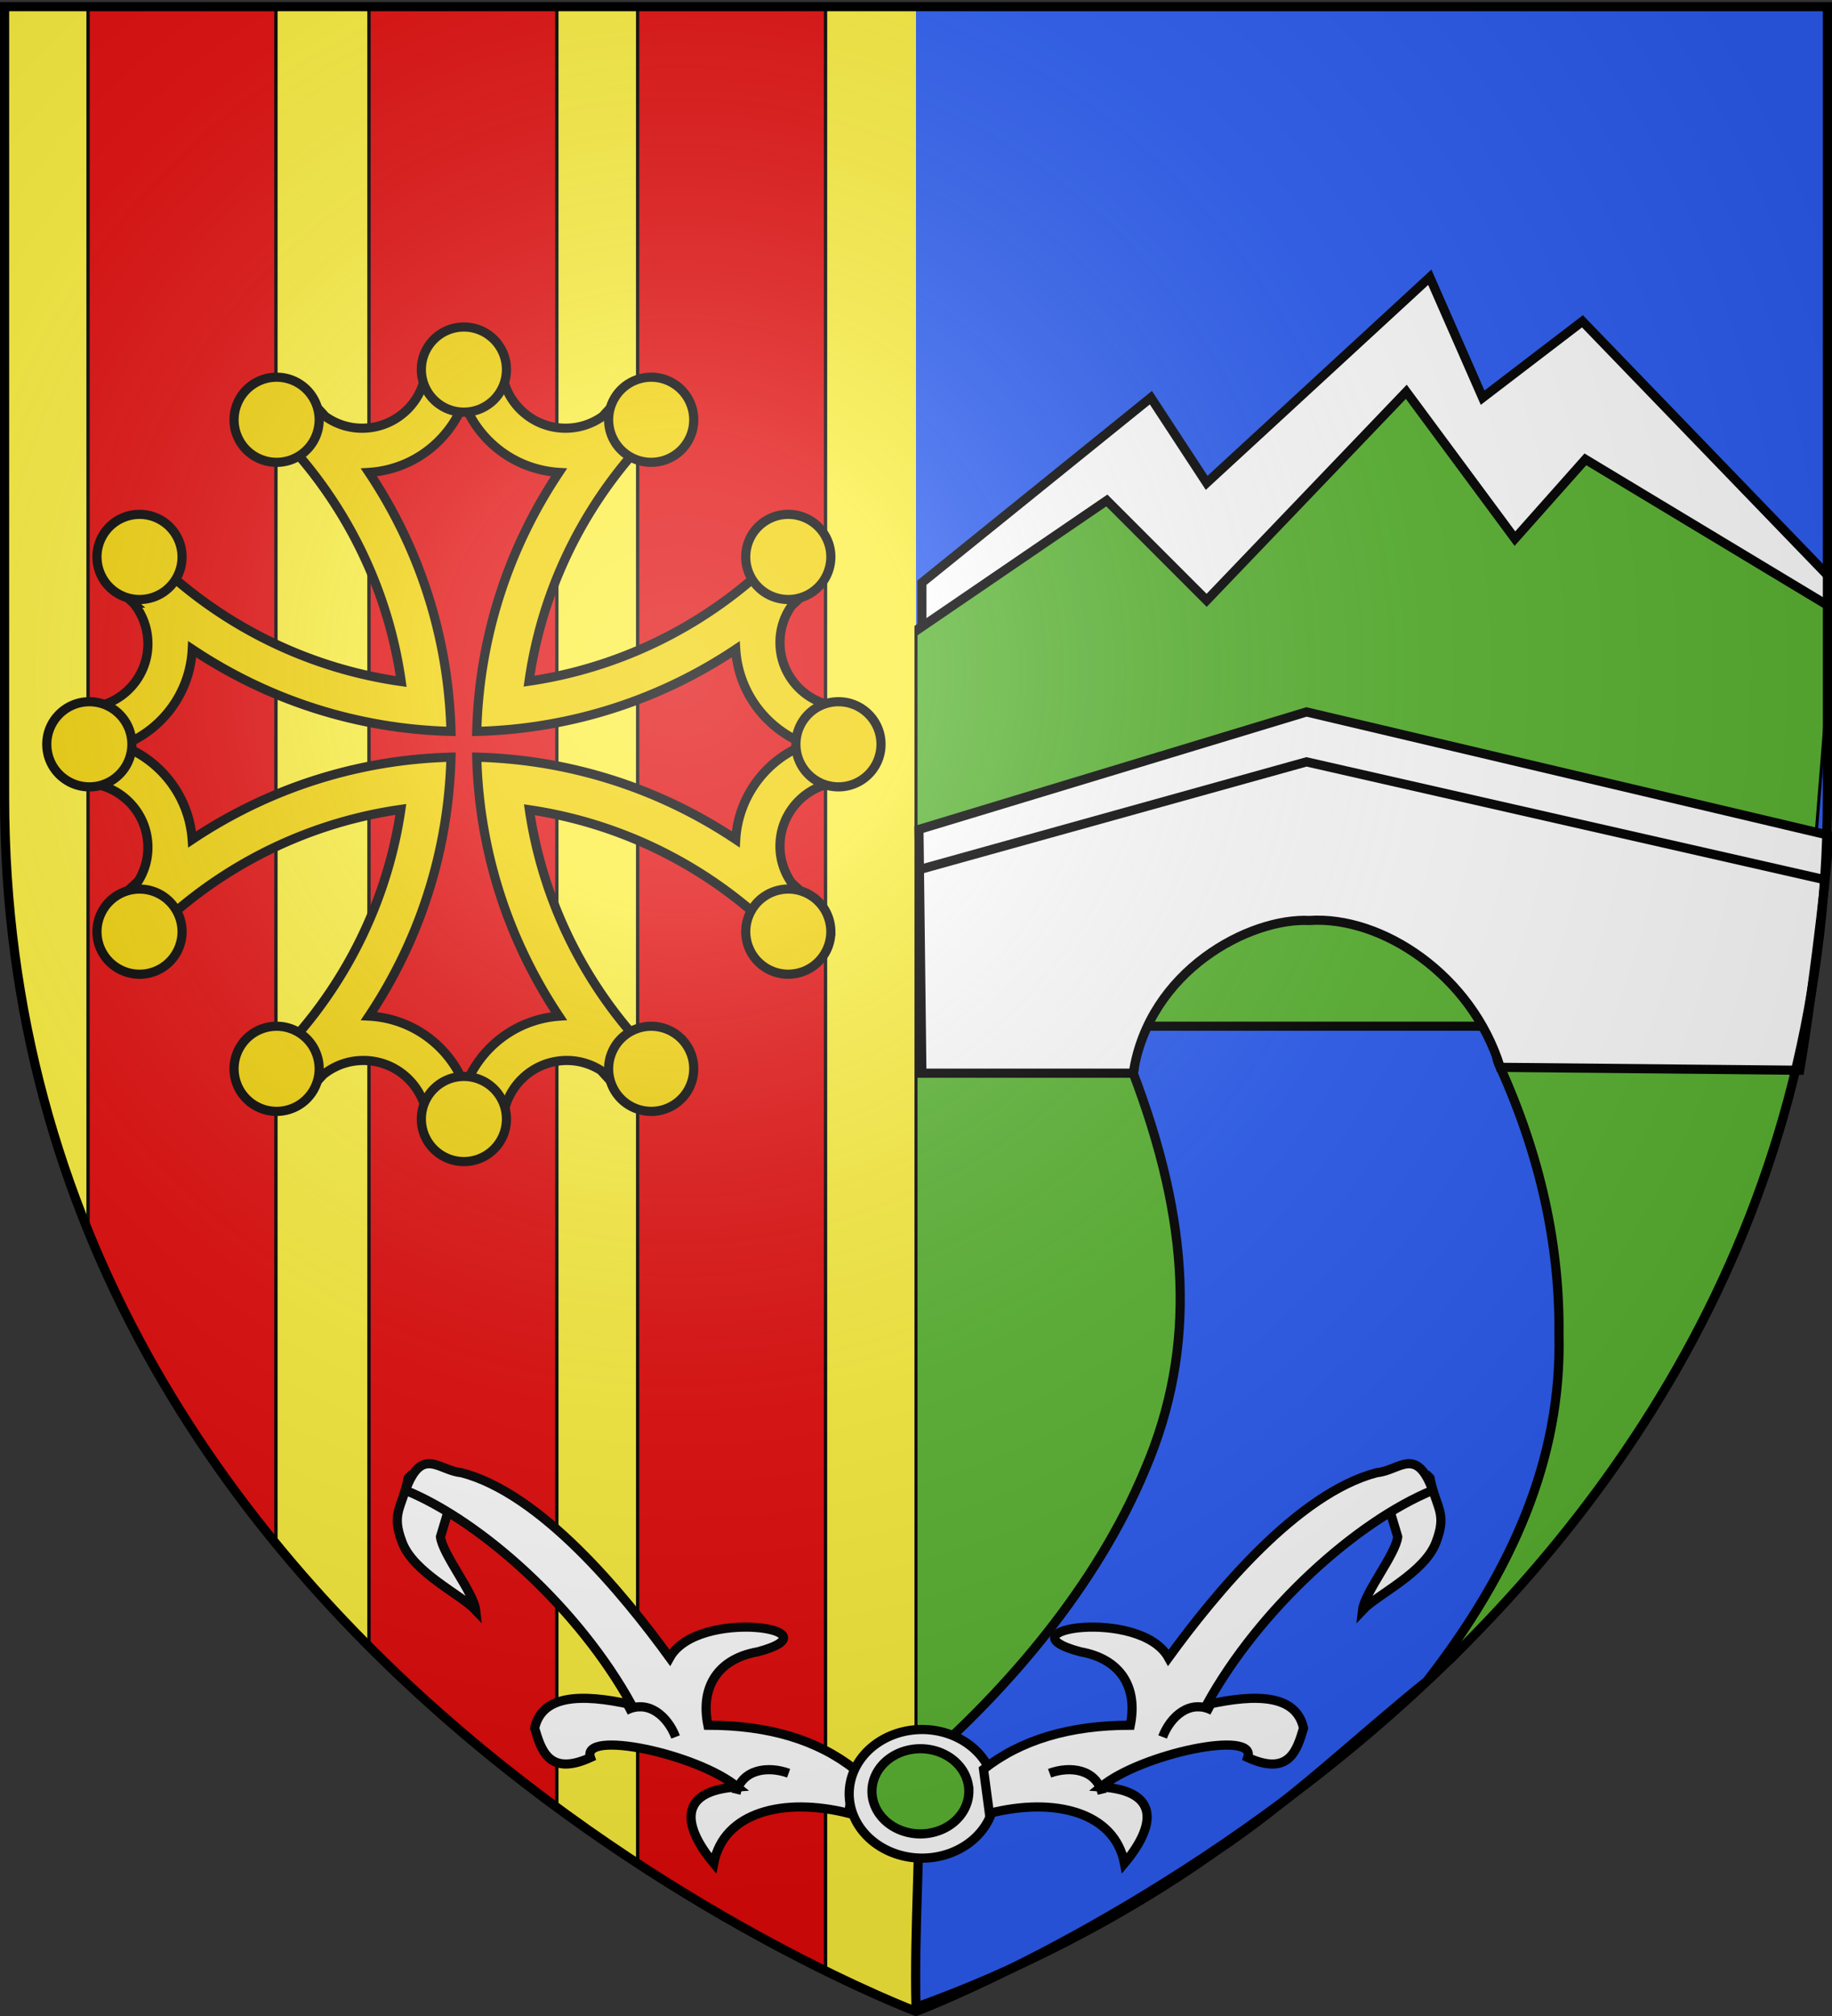 <svg xmlns="http://www.w3.org/2000/svg" xmlns:xlink="http://www.w3.org/1999/xlink" width="600" height="660" version="1.0"><rect width="100%" height="100%" fill="#333333" stroke="none"/><desc>Flag of Canton of Valais (Wallis)</desc><defs><radialGradient xlink:href="#a" id="h" cx="221.445" cy="226.331" r="300" fx="221.445" fy="226.331" gradientTransform="matrix(1.353 0 0 1.349 -77.63 -85.747)" gradientUnits="userSpaceOnUse"/><linearGradient id="a"><stop offset="0" style="stop-color:white;stop-opacity:.314"/><stop offset=".19" style="stop-color:white;stop-opacity:.251"/><stop offset=".6" style="stop-color:#6b6b6b;stop-opacity:.125"/><stop offset="1" style="stop-color:black;stop-opacity:.125"/></linearGradient><clipPath id="b" clipPathUnits="userSpaceOnUse"><path d="M300 658.5V2.188H1.5v258.53C1.5 546.17 300 658.5 300 658.5" style="fill:#bababa;fill-opacity:1;fill-rule:evenodd;stroke:none" transform="translate(-.962 -.882)"/></clipPath></defs><g style="display:inline"><path d="M300 658.5s298.5-112.33 298.5-397.781V2.188H300z" style="fill:#2b5df2;fill-opacity:1;fill-rule:evenodd;stroke:none"/><path d="M300 658.5V2.188H1.5v258.53C1.5 546.17 300 658.5 300 658.5" style="fill:#fcef3c;fill-opacity:1;fill-rule:evenodd;stroke:none"/><g clip-path="url(#b)"><path id="c" d="M28.846-9.231h51.923v711.538H28.846z" style="fill:#e20909;fill-rule:evenodd;stroke:#000;stroke-width:.919px;stroke-linecap:butt;stroke-linejoin:miter;stroke-opacity:1" transform="matrix(1.185 0 0 1 -5.342 0)"/><use xlink:href="#c" id="d" width="600" height="660" x="0" y="0" transform="translate(92)"/><use xlink:href="#d" width="600" height="660" transform="translate(88)"/></g><path d="m300 205.192 68.27-51.923 24.038 25 72.115-65.384 29.808 42.307 28.846-25.961 77.885 66.346-11.539 145.192c-4.487 33.013-15.705 58.334-27.885 84.616-23.717 45.192-51.282 82.692-85.576 118.269L381.73 616.73 300 658.077z" style="fill:#5ab532;stroke:#000;stroke-width:1px;stroke-linecap:butt;stroke-linejoin:miter;stroke-opacity:1"/></g><path d="M221.182 615.665z" style="fill:none;stroke:#000;stroke-width:1px;stroke-linecap:butt;stroke-linejoin:miter;stroke-opacity:1"/><path d="m301.923 190.77 75-60.578 18.27 27.885 73.076-67.308 17.308 39.423 32.692-25 80.77 83.654v9.616l-79.808-48.077-23.077 25.961-35.577-48.077-65.385 68.27-32.692-32.693-60.577 41.346z" style="fill:#fff;stroke:#000;stroke-width:3;stroke-linecap:butt;stroke-linejoin:miter;stroke-miterlimit:4;stroke-opacity:1;stroke-dasharray:none;display:inline"/><path d="M371.154 351.346c18.27 48.077 21.154 89.423 3.846 129.808-15.705 37.82-44.872 71.795-74.038 97.115.64 25.641-1.603 53.205-.962 78.846 31.73-11.218 67.308-29.166 98.077-50.961 25-16.667 46.154-37.18 69.23-55.77 27.885-35.897 44.231-72.756 43.27-113.46q.48-43.752-19.23-87.5c-3.206-6.09 1.281-7.373-1.924-13.462H368.27c-1.923 6.73 4.808 8.653 2.885 15.384z" style="fill:#2b5df2;stroke:#000;stroke-width:3;stroke-linecap:butt;stroke-linejoin:miter;stroke-miterlimit:4;stroke-opacity:1;stroke-dasharray:none;display:inline"/><path d="M301.923 351.346h69.23c5.129-33.654 38.142-50.961 57.693-50 23.718-1.602 53.205 17.949 62.5 48.077l98.077.962c2.885-16.347 8.654-60.577 9.615-76.923l-171.153-40.385-126.923 38.461z" style="fill:#fff;stroke:#000;stroke-width:3;stroke-linecap:butt;stroke-linejoin:miter;stroke-miterlimit:4;stroke-opacity:1;stroke-dasharray:none;display:inline"/><path d="m300 285 127.885-35.577 169.23 38.462" style="fill:none;stroke:#000;stroke-width:3;stroke-linecap:butt;stroke-linejoin:miter;stroke-miterlimit:4;stroke-opacity:1;stroke-dasharray:none;display:inline"/><g transform="matrix(.719 0 0 .719 -63.767 -43.932)"><path d="M299.981 226.615c-5.787 0-11.472.322-17.113.877-.35 15.83-13.32 28.586-29.234 28.586-6.231 0-11.995-2-16.732-5.336a229 229 0 0 0-8.309-8.767 173 173 0 0 0-19.362 10.291c2.21 2.065 4.367 4.17 6.48 6.327 1.14 1.363 2.38 2.617 3.659 3.85.083.08.144.187.228.267 27.296 29.462 45.929 67.02 51.835 108.704-46.754-6.623-88.35-29.26-119.106-62.166-3.819 6.198-7.301 12.643-10.33 19.325 2.44 2.437 4.925 4.84 7.471 7.165a29.14 29.14 0 0 1 6.594 18.486c0 15.94-12.795 28.887-28.662 29.196a175 175 0 0 0-.762 16.58c0 5.969.287 11.872.876 17.685 15.813.37 28.548 13.333 28.548 29.235a28.97 28.97 0 0 1-4.46 15.474 237 237 0 0 0-9.604 9.034c3.132 6.911 6.733 13.579 10.71 19.972 30.69-32.653 72.068-55.124 118.573-61.747-6.818 46.338-29.365 87.555-62.05 118.08a173 173 0 0 0 19.4 10.292 216 216 0 0 0 7.28-7.585c5.016-4.046 11.362-6.48 18.295-6.48 15.927 0 28.866 12.775 29.195 28.625 5.469.52 10.976.8 16.58.8 5.968 0 11.871-.325 17.685-.915h.038c.39-15.795 13.307-28.51 29.195-28.51 5.708 0 11.019 1.696 15.513 4.536a228 228 0 0 0 8.995 9.529 173 173 0 0 0 20.01-10.71c-32.402-30.455-54.78-71.447-61.593-117.51 46.05 6.819 87.061 29.164 117.506 61.557a173 173 0 0 0 10.672-20.01 224 224 0 0 0-8.728-8.272c-3.325-4.744-5.298-10.511-5.298-16.732 0-15.902 12.735-28.827 28.548-29.196a175.3 175.3 0 0 0 0-34.266c-15.813-.37-28.548-13.332-28.548-29.234 0-6.25 1.981-12.025 5.336-16.77a226 226 0 0 0 8.69-8.233 173 173 0 0 0-10.29-19.4 199 199 0 0 1-6.632 6.784c-1.34 1.144-2.64 2.342-3.85 3.62-29.185 27.015-66.347 45.539-107.558 51.608 6.626-46.505 29.12-87.897 61.783-118.575a173 173 0 0 0-20.01-10.71 236 236 0 0 0-8.233 8.69c-4.77 3.384-10.603 5.412-16.884 5.412-15.914 0-28.847-12.755-29.196-28.586-5.641-.555-11.365-.877-17.151-.877zm0 17.57c6.69 17.873 23.44 30.809 43.336 32.018-22.675 33.927-36.34 74.359-37.466 117.927 43.565-1.12 84.04-14.731 117.963-37.39 1.231 19.864 14.206 36.563 32.054 43.26-17.866 6.688-30.838 23.412-32.054 43.299-33.923-22.66-74.398-36.31-117.963-37.43 1.126 43.558 14.802 84.007 37.466 117.929-19.645 1.415-36.124 14.355-42.764 32.054-6.746-18.02-23.683-31.07-43.793-32.093 22.635-33.911 36.225-74.347 37.351-117.89-43.558 1.128-83.966 14.803-117.887 37.468-1.415-19.646-14.355-36.124-32.054-42.765 18.027-6.749 31.08-23.71 32.092-43.833 33.912 22.647 74.31 36.265 117.85 37.391-1.128-43.57-14.727-84.001-37.39-117.928 19.873-1.223 36.56-14.161 43.259-32.016z" style="fill:#f2d207;fill-opacity:1;fill-rule:evenodd;stroke:#000;stroke-width:4.173;stroke-linecap:butt;stroke-linejoin:miter;stroke-miterlimit:4;stroke-opacity:1;stroke-dasharray:none"/><path id="e" d="M300 210c-10.7 0-19.383 8.684-19.383 19.384S289.3 248.767 300 248.767s19.384-8.683 19.384-19.383S310.7 210 300 210zm-85.834 22.862c-3.125.08-6.268.92-9.164 2.591-9.266 5.35-12.45 17.218-7.101 26.485 5.35 9.266 17.218 12.427 26.484 7.077s12.451-17.195 7.101-26.461c-3.678-6.37-10.446-9.87-17.32-9.692zm170.733 0c-6.546.148-12.874 3.61-16.385 9.692-5.35 9.266-2.165 21.11 7.1 26.46 9.267 5.35 21.135 2.19 26.485-7.076s2.166-21.135-7.1-26.485a19.26 19.26 0 0 0-10.1-2.59z" style="fill:#f2d207;fill-opacity:1;fill-rule:evenodd;stroke:#000;stroke-width:4.173;stroke-linecap:butt;stroke-linejoin:miter;stroke-miterlimit:4;stroke-opacity:1;stroke-dasharray:none"/><use xlink:href="#e" width="600" height="660" transform="matrix(1 0 0 -1 0 800)"/><use xlink:href="#e" width="600" height="660" transform="matrix(0 -1 1 0 -99.998 700.003)"/><use xlink:href="#e" width="600" height="660" transform="matrix(0 1 -1 0 699.998 99.997)"/></g><use xlink:href="#f" width="600" height="660" transform="matrix(-1 0 0 1 602.03 0)"/><path d="M317.308 586.442a15.865 13.942 0 1 1-31.731 0 15.865 13.942 0 1 1 31.73 0z" style="fill:#fff;fill-rule:evenodd;stroke:#000;stroke-width:1.991;stroke-linecap:butt;stroke-linejoin:miter;stroke-miterlimit:4;stroke-opacity:1;stroke-dasharray:none" transform="matrix(1.504 0 0 1.51 -151.387 -298.266)"/><path d="M317.308 586.442a15.865 13.942 0 1 1-31.731 0 15.865 13.942 0 1 1 31.73 0z" style="fill:#5ab532;fill-rule:evenodd;stroke:#000;stroke-width:3;stroke-linecap:butt;stroke-linejoin:miter;stroke-miterlimit:4;stroke-opacity:1;stroke-dasharray:none"/><path d="M463.462 480.192z" style="fill:none;stroke:#000;stroke-width:1px;stroke-linecap:butt;stroke-linejoin:miter;stroke-opacity:1"/><g id="f"><path d="M466.346 487.885c1.923 9.936 5.77 11.218 1.923 21.153-3.846 9.936-19.23 16.988-24.038 22.116.64-5.77 10.897-18.27 11.538-24.039l-2.884-9.615c3.205-6.09 10.256-3.526 13.461-9.615z" style="fill:#fff;stroke:#000;stroke-width:3;stroke-linecap:butt;stroke-linejoin:miter;stroke-miterlimit:4;stroke-opacity:1;stroke-dasharray:none" transform="translate(2 -4)"/><path d="M322.115 579.23q18.27-14.422 48.077-14.422c2.564-12.82-3.525-21.795-16.346-24.039-27.359-7.293 19.733-14.615 28.846 1.923 15.385-21.154 42.308-53.846 68.27-60.577 7.371-.64 12.82-8.974 18.269 5.77-25 10.256-56.731 38.782-74.039 70.192 16.898-3.8 29.376-3.053 31.731 7.692-2.105 6.954-4.527 15.886-18.27 9.616 3.206-9.295-34.935-1.282-48.076 9.615 19.872 1.282 17.628 13.141 7.692 25-3.205-16.667-22.756-21.795-44.23-16.346z" style="fill:#fff;stroke:#000;stroke-width:3;stroke-linecap:butt;stroke-linejoin:miter;stroke-miterlimit:4;stroke-opacity:1;stroke-dasharray:none"/><path id="g" d="M397.115 557.115c-7.371-3.846-13.782 1.923-16.346 8.654" style="fill:none;stroke:#000;stroke-width:3;stroke-linecap:butt;stroke-linejoin:miter;stroke-miterlimit:4;stroke-opacity:1;stroke-dasharray:none" transform="translate(0 2.885)"/><use xlink:href="#g" width="600" height="660" transform="rotate(49.105 349.264 534.07)"/></g><path d="M300 658.5s298.5-112.32 298.5-397.772V2.176H1.5v258.552C1.5 546.18 300 658.5 300 658.5" style="opacity:1;fill:url(#h);fill-opacity:1;fill-rule:evenodd;stroke:none;stroke-width:1px;stroke-linecap:butt;stroke-linejoin:miter;stroke-opacity:1"/><path d="M300 658.5S1.5 546.18 1.5 260.728V2.176h597v258.552C598.5 546.18 300 658.5 300 658.5z" style="opacity:1;fill:none;fill-opacity:1;fill-rule:evenodd;stroke:#000;stroke-width:3;stroke-linecap:butt;stroke-linejoin:miter;stroke-miterlimit:4;stroke-dasharray:none;stroke-opacity:1"/></svg>